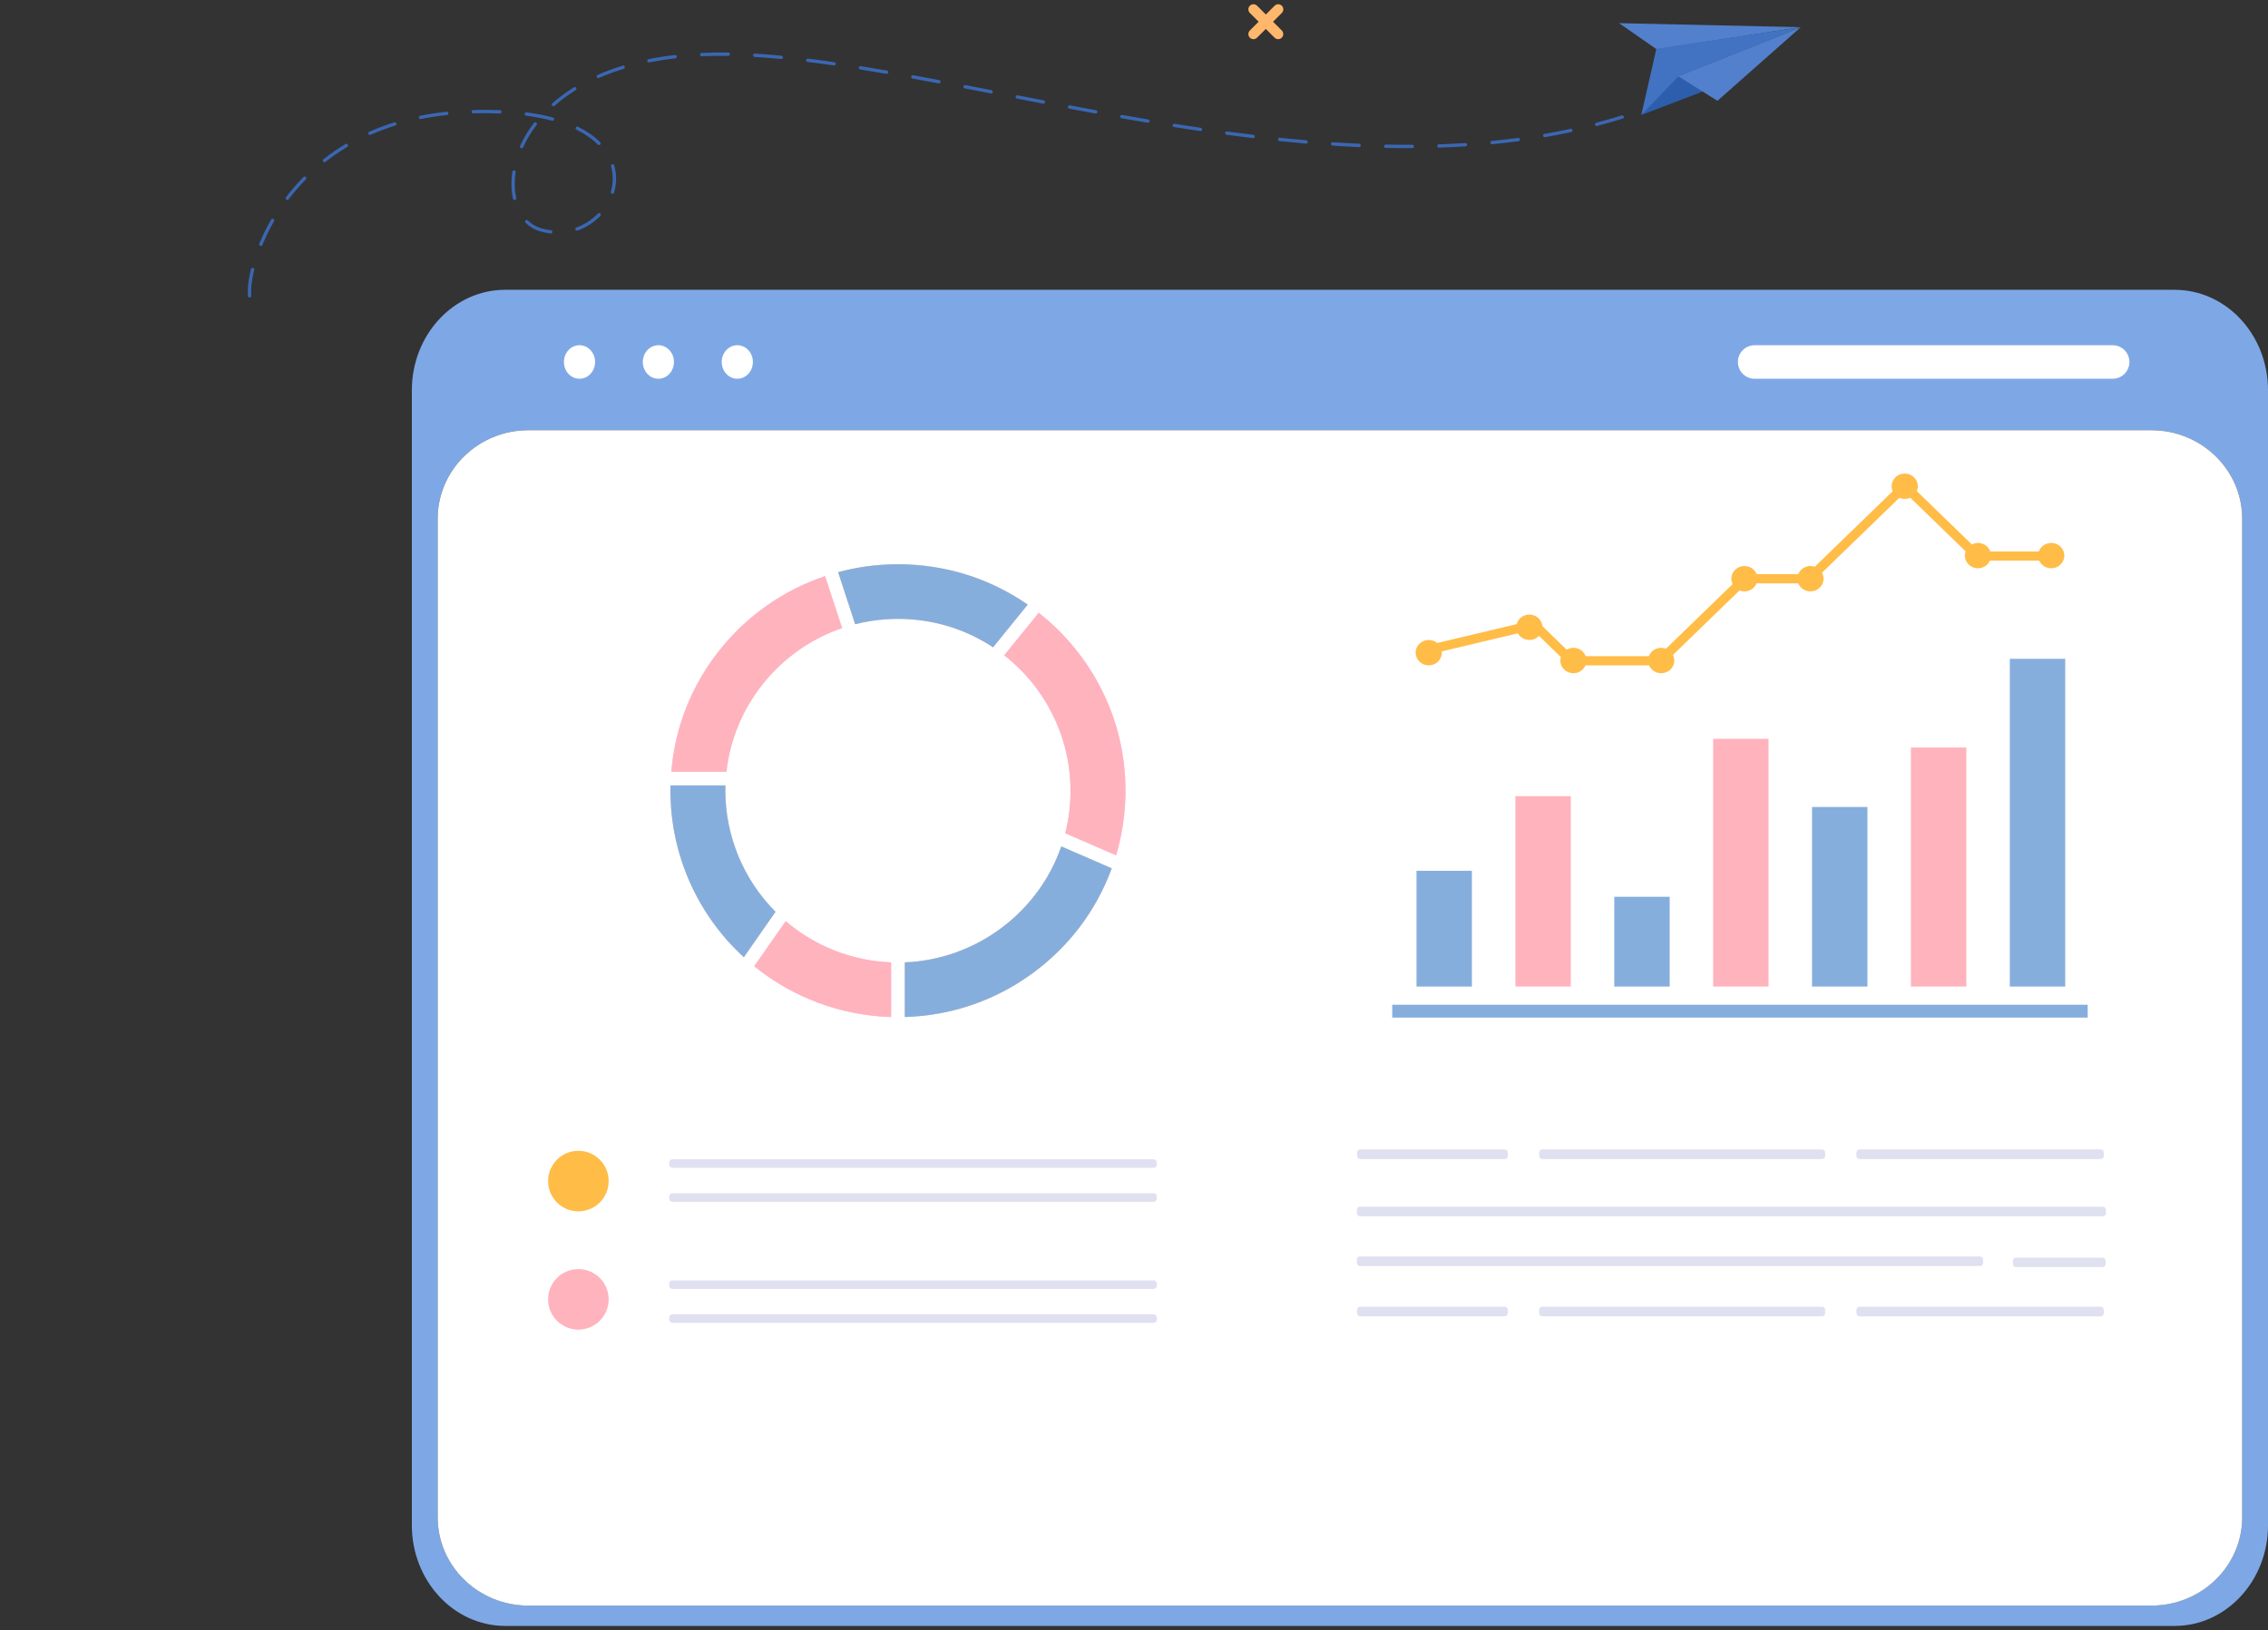<svg width="466" height="335" viewBox="0 0 466 335" fill="none" xmlns="http://www.w3.org/2000/svg">
<rect x="0" y="0" width="466" height="335" fill="#333333" stroke="none"/>
<g clip-path="url(#clip0_145_2036)">
<path d="M446.819 59.551H103.809C93.212 59.551 84.623 68.796 84.623 80.202V313.432C84.623 324.838 93.212 334.122 103.809 334.122H446.819C457.416 334.122 466.005 324.838 466.005 313.432V80.208C466.005 68.796 457.416 59.556 446.819 59.556V59.551ZM460.704 311.769C460.704 321.824 452.35 329.948 442.021 329.948H108.569C98.278 329.948 89.924 321.829 89.924 311.769V106.625C89.924 96.57 98.278 88.408 108.569 88.408H442.021C452.35 88.408 460.704 96.57 460.704 106.625V311.774V311.769Z" fill="#7EA8E5"/>
<path d="M460.704 106.625V311.774C460.704 321.829 452.35 329.953 442.021 329.953H108.569C98.278 329.953 89.924 321.835 89.924 311.774V106.625C89.924 96.57 98.278 88.408 108.569 88.408H442.021C452.35 88.408 460.704 96.57 460.704 106.625Z" fill="white"/>
<path d="M154.693 74.387C154.693 72.483 153.26 70.941 151.493 70.941C149.726 70.941 148.292 72.483 148.292 74.387C148.292 76.291 149.726 77.834 151.493 77.834C153.26 77.834 154.693 76.291 154.693 74.387Z" fill="white"/>
<path d="M138.478 74.387C138.478 72.483 137.044 70.941 135.277 70.941C133.51 70.941 132.077 72.483 132.077 74.387C132.077 76.291 133.51 77.834 135.277 77.834C137.044 77.834 138.478 76.291 138.478 74.387Z" fill="white"/>
<path d="M122.268 74.387C122.268 72.483 120.834 70.941 119.067 70.941C117.3 70.941 115.867 72.483 115.867 74.387C115.867 76.291 117.3 77.834 119.067 77.834C120.834 77.834 122.268 76.291 122.268 74.387Z" fill="white"/>
<path d="M360.528 77.834H434.078C435.982 77.834 437.524 76.291 437.524 74.387C437.524 72.483 435.982 70.941 434.078 70.941H360.528C358.624 70.941 357.081 72.483 357.081 74.387C357.081 76.291 358.624 77.834 360.528 77.834Z" fill="white"/>
<path d="M183.092 197.761V208.998C172.818 208.691 162.927 205.02 154.967 198.56L161.433 189.292C167.506 194.478 175.094 197.449 183.092 197.761Z" fill="#FFC7F4"/>
<path d="M183.092 197.761V208.998C172.818 208.691 162.927 205.02 154.967 198.56L161.433 189.292C167.506 194.478 175.094 197.449 183.092 197.761Z" fill="#FFB3BD"/>
<path d="M159.349 187.367L152.833 196.71C143.226 187.919 137.75 175.528 137.75 162.481C137.75 162.081 137.75 161.72 137.761 161.392H149.053C149.042 161.753 149.036 162.114 149.036 162.481C149.036 171.792 152.778 180.791 159.349 187.367Z" fill="#FCCFAC"/>
<path d="M159.349 187.367L152.833 196.71C143.226 187.919 137.75 175.528 137.75 162.481C137.75 162.081 137.75 161.72 137.761 161.392H149.053C149.042 161.753 149.036 162.114 149.036 162.481C149.036 171.792 152.778 180.791 159.349 187.367Z" fill="#86AEDD"/>
<path d="M173.021 129.071C160.098 133.481 150.754 145.079 149.261 158.586H137.931C138.68 149.461 142.077 140.872 147.8 133.661C153.457 126.533 160.946 121.276 169.525 118.393L173.026 129.071H173.021Z" fill="#FFC7F4"/>
<path d="M173.021 129.071C160.098 133.481 150.754 145.079 149.261 158.586H137.931C138.68 149.461 142.077 140.872 147.8 133.661C153.457 126.533 160.946 121.276 169.525 118.393L173.026 129.071H173.021Z" fill="#FFB3BD"/>
<path d="M231.252 162.486C231.252 167.01 230.601 171.469 229.321 175.763L218.861 171.223C219.588 168.383 219.955 165.451 219.955 162.492C219.955 151.627 214.889 141.337 206.327 134.668L213.423 125.926C218.68 130.056 223.051 135.33 226.104 141.244C229.518 147.852 231.247 155.002 231.247 162.492L231.252 162.486Z" fill="#FFC7F4"/>
<path d="M231.252 162.486C231.252 167.01 230.601 171.469 229.321 175.763L218.861 171.223C219.588 168.383 219.955 165.451 219.955 162.492C219.955 151.627 214.889 141.337 206.327 134.668L213.423 125.926C218.68 130.056 223.051 135.33 226.104 141.244C229.518 147.852 231.247 155.002 231.247 162.492L231.252 162.486Z" fill="#FFB3BD"/>
<path d="M228.429 178.439C225.262 187.104 219.632 194.555 212.099 200.048C204.429 205.644 195.396 208.724 185.904 208.998V197.761C200.451 197.181 213.341 187.613 218.051 173.931L228.435 178.439H228.429Z" fill="#FCCFAC"/>
<path d="M228.429 178.439C225.262 187.104 219.632 194.555 212.099 200.048C204.429 205.644 195.396 208.724 185.904 208.998V197.761C200.451 197.181 213.341 187.613 218.051 173.931L228.435 178.439H228.429Z" fill="#86AEDD"/>
<path d="M211.163 124.246L204.046 133.021C198.247 129.192 191.517 127.179 184.504 127.179C183.7 127.179 182.901 127.206 182.119 127.261C179.958 127.403 177.802 127.742 175.707 128.278L172.2 117.578C175.953 116.56 179.848 116.013 183.787 115.953C184.022 115.953 184.263 115.947 184.498 115.947C194.133 115.947 203.318 118.814 211.163 124.246Z" fill="#FCCFAC"/>
<path d="M211.163 124.246L204.046 133.021C198.247 129.192 191.517 127.179 184.504 127.179C183.7 127.179 182.901 127.206 182.119 127.261C179.958 127.403 177.802 127.742 175.707 128.278L172.2 117.578C175.953 116.56 179.848 116.013 183.787 115.953C184.022 115.953 184.263 115.947 184.498 115.947C194.133 115.947 203.318 118.814 211.163 124.246Z" fill="#86AEDD"/>
<path d="M302.428 178.953H291.043V202.734H302.428V178.953Z" fill="#86AEDD"/>
<path d="M322.746 163.613H311.361V202.734H322.746V163.613Z" fill="#FFB3BD"/>
<path d="M343.065 184.287H331.68V202.734H343.065V184.287Z" fill="#86AEDD"/>
<path d="M363.384 151.835H351.999V202.734H363.384V151.835Z" fill="#FFB3BD"/>
<path d="M383.697 165.834H372.312V202.734H383.697V165.834Z" fill="#86AEDD"/>
<path d="M404.015 153.613H392.631V202.734H404.015V153.613Z" fill="#FFB3BD"/>
<path d="M424.334 135.385H412.949V202.734H424.334V135.385Z" fill="#86AEDD"/>
<path d="M428.952 206.47H286.059V209.112H428.952V206.47Z" fill="#86AEDD"/>
<path d="M421.456 111.576C420.28 111.576 419.279 112.309 418.913 113.327H408.95C408.584 112.309 407.588 111.576 406.406 111.576C405.952 111.576 405.525 111.686 405.148 111.877L393.845 100.925C393.977 100.619 394.053 100.279 394.053 99.924C394.053 98.485 392.85 97.314 391.361 97.314C389.873 97.314 388.67 98.485 388.67 99.924C388.67 100.29 388.746 100.641 388.889 100.952L372.881 116.462C372.602 116.369 372.307 116.314 371.995 116.314C370.851 116.314 369.872 117.009 369.484 117.988H360.938C360.55 117.009 359.57 116.314 358.427 116.314C356.939 116.314 355.735 117.485 355.735 118.923C355.735 119.323 355.828 119.7 355.998 120.039L342.305 133.306C342.004 133.191 341.67 133.125 341.325 133.125C340.165 133.125 339.175 133.836 338.798 134.838H325.81C325.432 133.836 324.448 133.125 323.282 133.125C322.774 133.125 322.303 133.262 321.898 133.503L316.92 128.678C316.799 127.343 315.645 126.292 314.239 126.292C312.981 126.292 311.93 127.129 311.635 128.256L295.305 132.135C294.834 131.747 294.227 131.511 293.559 131.511C292.071 131.511 290.868 132.682 290.868 134.121C290.868 135.56 292.071 136.73 293.559 136.73C295.047 136.73 296.251 135.56 296.251 134.121C296.251 134.033 296.251 133.946 296.24 133.858L311.87 130.144C312.324 130.959 313.216 131.511 314.239 131.511C315.021 131.511 315.722 131.189 316.214 130.669L320.695 135.013C320.629 135.242 320.591 135.483 320.591 135.735C320.591 137.173 321.794 138.344 323.282 138.344C324.404 138.344 325.367 137.677 325.772 136.73H338.836C339.241 137.677 340.204 138.344 341.325 138.344C342.813 138.344 344.017 137.173 344.017 135.735C344.017 135.324 343.918 134.936 343.738 134.586L357.409 121.336C357.721 121.462 358.066 121.527 358.422 121.527C359.56 121.527 360.533 120.844 360.927 119.875H369.484C369.878 120.844 370.851 121.527 371.989 121.527C373.477 121.527 374.681 120.357 374.681 118.918C374.681 118.475 374.566 118.059 374.364 117.693L390.256 102.293C390.596 102.44 390.968 102.522 391.361 102.522C391.755 102.522 392.149 102.435 392.494 102.276L403.873 113.3C403.775 113.573 403.715 113.863 403.715 114.169C403.715 115.608 404.918 116.779 406.406 116.779C407.511 116.779 408.463 116.133 408.879 115.203H418.984C419.399 116.128 420.346 116.779 421.456 116.779C422.945 116.779 424.148 115.608 424.148 114.169C424.148 112.731 422.945 111.56 421.456 111.56V111.576Z" fill="#FFBC47"/>
<path d="M118.837 248.928C122.273 248.928 125.058 246.143 125.058 242.708C125.058 239.272 122.273 236.488 118.837 236.488C115.402 236.488 112.617 239.272 112.617 242.708C112.617 246.143 115.402 248.928 118.837 248.928Z" fill="#FFBC47"/>
<path d="M118.837 273.234C122.273 273.234 125.058 270.449 125.058 267.014C125.058 263.578 122.273 260.794 118.837 260.794C115.402 260.794 112.617 263.578 112.617 267.014C112.617 270.449 115.402 273.234 118.837 273.234Z" fill="#FFB3BD"/>
<path d="M237.04 238.233H138.149C137.79 238.233 137.498 238.524 137.498 238.884V239.327C137.498 239.686 137.79 239.978 138.149 239.978H237.04C237.4 239.978 237.691 239.686 237.691 239.327V238.884C237.691 238.524 237.4 238.233 237.04 238.233Z" fill="#DFE0F0"/>
<path d="M237.04 245.219H138.149C137.79 245.219 137.498 245.51 137.498 245.87V246.313C137.498 246.672 137.79 246.964 138.149 246.964H237.04C237.4 246.964 237.691 246.672 237.691 246.313V245.87C237.691 245.51 237.4 245.219 237.04 245.219Z" fill="#DFE0F0"/>
<path d="M237.04 263.119H138.149C137.79 263.119 137.498 263.41 137.498 263.77V264.213C137.498 264.572 137.79 264.864 138.149 264.864H237.04C237.4 264.864 237.691 264.572 237.691 264.213V263.77C237.691 263.41 237.4 263.119 237.04 263.119Z" fill="#DFE0F0"/>
<path d="M237.04 270.099H138.149C137.79 270.099 137.498 270.391 137.498 270.75V271.193C137.498 271.553 137.79 271.844 138.149 271.844H237.04C237.4 271.844 237.691 271.553 237.691 271.193V270.75C237.691 270.391 237.4 270.099 237.04 270.099Z" fill="#DFE0F0"/>
<path d="M375.004 236.832V237.56C375.004 237.904 374.725 238.183 374.38 238.183H316.882C316.537 238.183 316.258 237.904 316.258 237.56V236.832C316.258 236.488 316.537 236.209 316.882 236.209H374.38C374.725 236.209 375.004 236.488 375.004 236.832Z" fill="#DFE0F0"/>
<path d="M432.256 237.56V236.832C432.256 236.488 431.977 236.209 431.632 236.209H382.061C381.717 236.209 381.437 236.488 381.437 236.832V237.56C381.437 237.904 381.717 238.183 382.061 238.183H431.632C431.977 238.183 432.256 237.904 432.256 237.56Z" fill="#DFE0F0"/>
<path d="M309.797 236.832V237.56C309.797 237.904 309.518 238.183 309.173 238.183H279.477C279.133 238.183 278.854 237.904 278.854 237.56V236.832C278.854 236.488 279.133 236.209 279.477 236.209H309.173C309.518 236.209 309.797 236.488 309.797 236.832Z" fill="#DFE0F0"/>
<path d="M432.694 248.594V249.322C432.694 249.666 432.415 249.945 432.07 249.945H279.428C279.084 249.945 278.805 249.666 278.805 249.322V248.594C278.805 248.249 279.084 247.97 279.428 247.97H432.07C432.415 247.97 432.694 248.249 432.694 248.594Z" fill="#DFE0F0"/>
<path d="M407.462 259.546V258.819C407.462 258.474 407.183 258.195 406.838 258.195H279.423C279.078 258.195 278.799 258.474 278.799 258.819V259.546C278.799 259.891 279.078 260.17 279.423 260.17H406.838C407.183 260.17 407.462 259.891 407.462 259.546Z" fill="#DFE0F0"/>
<path d="M374.998 269.147V269.875C374.998 270.219 374.719 270.498 374.374 270.498H316.876C316.531 270.498 316.252 270.219 316.252 269.875V269.147C316.252 268.803 316.531 268.524 316.876 268.524H374.374C374.719 268.524 374.998 268.803 374.998 269.147Z" fill="#DFE0F0"/>
<path d="M432.256 269.147V269.875C432.256 270.22 431.977 270.499 431.632 270.499H382.061C381.716 270.499 381.437 270.22 381.437 269.875V269.147C381.437 268.803 381.716 268.524 382.061 268.524H431.632C431.977 268.524 432.256 268.803 432.256 269.147Z" fill="#DFE0F0"/>
<path d="M309.797 269.147V269.875C309.797 270.219 309.518 270.498 309.173 270.498H279.477C279.133 270.498 278.854 270.219 278.854 269.875V269.147C278.854 268.803 279.133 268.524 279.477 268.524H309.173C309.518 268.524 309.797 268.803 309.797 269.147Z" fill="#DFE0F0"/>
<path d="M432.633 259.754V259.076C432.633 258.731 432.354 258.452 432.01 258.452H414.219C413.874 258.452 413.595 258.731 413.595 259.076V259.754C413.595 260.099 413.874 260.378 414.219 260.378H432.01C432.354 260.378 432.633 260.099 432.633 259.754Z" fill="#DFE0F0"/>
<path d="M51.262 61.148C51.092 61.137 50.955 61.006 50.944 60.831C50.906 60.338 50.906 59.775 50.944 59.168C51.021 58.002 51.229 56.706 51.563 55.311C51.606 55.13 51.792 55.015 51.973 55.059C52.159 55.103 52.268 55.289 52.224 55.469C51.896 56.826 51.694 58.084 51.623 59.211C51.584 59.786 51.584 60.316 51.623 60.776C51.639 60.962 51.497 61.126 51.311 61.142C51.294 61.142 51.278 61.142 51.262 61.142V61.148ZM53.576 50.54C53.538 50.54 53.505 50.529 53.466 50.513C53.291 50.442 53.209 50.239 53.28 50.07C53.97 48.396 54.79 46.733 55.715 45.13C55.808 44.966 56.016 44.911 56.18 45.004C56.344 45.097 56.399 45.305 56.306 45.469C55.398 47.05 54.593 48.686 53.915 50.327C53.86 50.464 53.718 50.546 53.576 50.54ZM113.142 47.991C113.142 47.991 113.131 47.991 113.12 47.991C112.387 47.904 111.643 47.745 110.916 47.526C109.821 47.192 108.837 46.612 107.994 45.797C107.857 45.666 107.857 45.447 107.989 45.316C108.12 45.179 108.339 45.179 108.47 45.31C109.231 46.049 110.122 46.574 111.113 46.875C111.802 47.083 112.508 47.231 113.202 47.318C113.388 47.34 113.525 47.51 113.498 47.701C113.476 47.882 113.317 48.013 113.137 48.002L113.142 47.991ZM118.526 47.406C118.394 47.395 118.274 47.313 118.225 47.181C118.159 47.006 118.252 46.809 118.433 46.744C120.09 46.153 121.622 45.168 122.853 43.894C122.984 43.757 123.203 43.757 123.334 43.888C123.471 44.019 123.471 44.238 123.34 44.37C122.032 45.715 120.413 46.76 118.657 47.384C118.613 47.4 118.564 47.406 118.52 47.4L118.526 47.406ZM59.008 41.093C58.943 41.093 58.877 41.065 58.822 41.022C58.675 40.907 58.642 40.693 58.757 40.546C59.867 39.085 61.076 37.684 62.356 36.382C62.488 36.246 62.707 36.246 62.838 36.382C62.975 36.514 62.975 36.733 62.838 36.864C61.58 38.144 60.387 39.523 59.293 40.961C59.222 41.054 59.107 41.104 58.997 41.098L59.008 41.093ZM105.713 41.12C105.565 41.109 105.434 41.005 105.401 40.852C105.117 39.572 105.024 38.188 105.117 36.749C105.149 36.273 105.199 35.781 105.27 35.294C105.297 35.108 105.478 34.982 105.658 35.009C105.844 35.037 105.975 35.212 105.948 35.398C105.877 35.863 105.828 36.333 105.8 36.793C105.713 38.166 105.8 39.484 106.074 40.704C106.112 40.89 105.997 41.071 105.811 41.109C105.779 41.114 105.746 41.12 105.713 41.114V41.12ZM125.818 39.812C125.818 39.812 125.769 39.807 125.747 39.802C125.567 39.747 125.463 39.561 125.512 39.38C125.709 38.697 125.835 37.996 125.878 37.301C125.944 36.246 125.835 35.195 125.545 34.183C125.49 34.003 125.599 33.811 125.78 33.762C125.96 33.707 126.152 33.817 126.201 33.997C126.513 35.086 126.633 36.213 126.562 37.351C126.513 38.095 126.382 38.844 126.168 39.577C126.125 39.736 125.977 39.834 125.818 39.823V39.812ZM66.646 33.324C66.553 33.319 66.46 33.275 66.4 33.193C66.285 33.045 66.306 32.832 66.46 32.712C67.893 31.585 69.419 30.54 70.995 29.599C71.159 29.5 71.367 29.555 71.466 29.719C71.564 29.883 71.509 30.091 71.345 30.19C69.797 31.12 68.292 32.148 66.886 33.253C66.815 33.308 66.733 33.33 66.651 33.324H66.646ZM107.152 30.474C107.113 30.474 107.07 30.463 107.031 30.447C106.862 30.37 106.785 30.168 106.862 29.993C107.6 28.357 108.558 26.76 109.712 25.255C109.827 25.107 110.04 25.075 110.188 25.189C110.336 25.304 110.369 25.518 110.254 25.665C109.132 27.132 108.202 28.68 107.485 30.266C107.425 30.398 107.288 30.474 107.152 30.469V30.474ZM75.99 27.728C75.87 27.722 75.755 27.646 75.7 27.525C75.623 27.356 75.7 27.153 75.875 27.077C77.522 26.349 79.251 25.698 81.017 25.146C81.198 25.091 81.389 25.189 81.444 25.37C81.499 25.55 81.4 25.742 81.22 25.797C79.48 26.344 77.773 26.984 76.148 27.701C76.099 27.722 76.044 27.733 75.99 27.728ZM123.05 29.807C122.968 29.807 122.891 29.768 122.831 29.708C121.677 28.548 120.205 27.525 118.465 26.661C118.296 26.579 118.225 26.371 118.312 26.201C118.394 26.032 118.602 25.961 118.772 26.048C120.577 26.946 122.109 28.012 123.318 29.227C123.449 29.358 123.449 29.577 123.318 29.708C123.247 29.779 123.148 29.812 123.055 29.807H123.05ZM86.379 24.462C86.231 24.451 86.1 24.341 86.067 24.188C86.029 24.002 86.149 23.822 86.335 23.789C88.086 23.433 89.913 23.16 91.762 22.963C91.948 22.947 92.118 23.078 92.14 23.264C92.162 23.45 92.025 23.619 91.833 23.641C90.006 23.833 88.201 24.106 86.472 24.456C86.439 24.462 86.412 24.462 86.384 24.462H86.379ZM113.481 24.812C113.481 24.812 113.438 24.812 113.416 24.801C111.791 24.363 110.002 24.019 108.104 23.767C107.918 23.74 107.786 23.57 107.808 23.384C107.836 23.198 108 23.072 108.191 23.089C110.117 23.346 111.933 23.696 113.591 24.139C113.771 24.188 113.881 24.374 113.832 24.555C113.788 24.713 113.64 24.817 113.481 24.806V24.812ZM97.222 23.291C97.047 23.28 96.91 23.138 96.905 22.963C96.905 22.777 97.047 22.618 97.239 22.613C99.137 22.558 100.981 22.564 102.726 22.635C102.928 22.668 103.06 22.804 103.054 22.99C103.049 23.176 102.89 23.324 102.698 23.319C100.975 23.253 99.142 23.242 97.26 23.297C97.249 23.297 97.239 23.297 97.228 23.297L97.222 23.291ZM113.689 21.825C113.602 21.82 113.52 21.781 113.454 21.71C113.328 21.568 113.345 21.355 113.487 21.229C114.827 20.052 116.315 18.948 117.918 17.952C118.077 17.853 118.29 17.903 118.389 18.061C118.487 18.22 118.438 18.433 118.279 18.532C116.709 19.506 115.249 20.583 113.941 21.738C113.87 21.798 113.782 21.825 113.695 21.82L113.689 21.825ZM274.143 29.938L273.782 29.916C273.596 29.905 273.454 29.741 273.465 29.555C273.476 29.369 273.64 29.227 273.826 29.238L274.187 29.26C275.905 29.369 277.617 29.462 279.275 29.539C279.472 29.55 279.609 29.708 279.603 29.894C279.592 30.08 279.434 30.228 279.248 30.223C277.585 30.151 275.867 30.053 274.143 29.944V29.938ZM268.339 29.506C268.339 29.506 268.339 29.506 268.333 29.506C266.55 29.353 264.717 29.178 262.884 28.992C262.698 28.97 262.562 28.806 262.578 28.62C262.6 28.434 262.77 28.291 262.95 28.313C264.777 28.505 266.605 28.674 268.388 28.828C268.574 28.844 268.716 29.008 268.7 29.194C268.683 29.38 268.525 29.517 268.339 29.506ZM284.702 30.392C284.522 30.381 284.379 30.228 284.385 30.042C284.385 29.856 284.543 29.703 284.735 29.708C286.573 29.747 288.406 29.763 290.189 29.752C290.375 29.752 290.534 29.905 290.534 30.091C290.534 30.277 290.381 30.436 290.195 30.436C288.406 30.447 286.562 30.43 284.724 30.392C284.724 30.392 284.713 30.392 284.708 30.392H284.702ZM257.463 28.384C257.463 28.384 257.452 28.384 257.446 28.384C255.636 28.166 253.825 27.936 252.019 27.695C251.833 27.668 251.702 27.498 251.724 27.312C251.751 27.126 251.926 27 252.107 27.017C253.912 27.257 255.718 27.487 257.523 27.706C257.709 27.728 257.846 27.897 257.824 28.083C257.802 28.264 257.643 28.395 257.463 28.384ZM295.627 30.337C295.452 30.326 295.315 30.184 295.31 30.009C295.305 29.823 295.452 29.665 295.638 29.659C297.471 29.599 299.304 29.511 301.087 29.396C301.279 29.391 301.437 29.528 301.448 29.714C301.459 29.9 301.317 30.064 301.131 30.075C299.342 30.19 297.504 30.277 295.66 30.337C295.649 30.337 295.638 30.337 295.627 30.337ZM246.636 26.935C246.636 26.935 246.62 26.935 246.609 26.935C244.803 26.666 243.003 26.393 241.209 26.108C241.023 26.081 240.897 25.906 240.924 25.72C240.952 25.534 241.132 25.403 241.313 25.436C243.107 25.72 244.907 25.994 246.707 26.262C246.893 26.289 247.024 26.464 246.997 26.65C246.97 26.825 246.811 26.951 246.636 26.94V26.935ZM235.848 25.222C235.848 25.222 235.826 25.222 235.815 25.222C234.015 24.916 232.22 24.61 230.437 24.292C230.251 24.259 230.125 24.084 230.158 23.898C230.191 23.712 230.371 23.592 230.552 23.619C232.335 23.937 234.13 24.248 235.924 24.549C236.11 24.582 236.236 24.757 236.203 24.943C236.176 25.118 236.017 25.239 235.842 25.228L235.848 25.222ZM306.531 29.637C306.367 29.626 306.23 29.5 306.213 29.331C306.197 29.145 306.334 28.975 306.52 28.959C308.336 28.784 310.158 28.576 311.936 28.341C312.127 28.313 312.297 28.445 312.319 28.636C312.346 28.822 312.215 28.997 312.023 29.019C310.24 29.254 308.407 29.468 306.585 29.643C306.569 29.643 306.547 29.643 306.531 29.643V29.637ZM225.103 23.324C225.103 23.324 225.075 23.324 225.065 23.324C223.265 22.99 221.476 22.657 219.692 22.323C219.506 22.29 219.386 22.11 219.419 21.924C219.451 21.738 219.637 21.617 219.818 21.65C221.602 21.989 223.39 22.323 225.19 22.651C225.376 22.684 225.497 22.864 225.464 23.05C225.431 23.22 225.278 23.34 225.108 23.329L225.103 23.324ZM122.902 16.053C122.782 16.048 122.667 15.971 122.612 15.851C122.536 15.676 122.612 15.479 122.787 15.402C124.407 14.686 126.146 14.046 127.941 13.493C128.121 13.438 128.313 13.537 128.368 13.717C128.422 13.898 128.324 14.089 128.143 14.144C126.371 14.686 124.664 15.32 123.061 16.021C123.012 16.043 122.957 16.053 122.902 16.048V16.053ZM317.363 28.193C317.21 28.182 317.078 28.067 317.051 27.908C317.018 27.722 317.144 27.547 317.33 27.515C319.13 27.203 320.93 26.858 322.681 26.48C322.867 26.442 323.047 26.557 323.085 26.743C323.124 26.929 323.009 27.11 322.823 27.148C321.061 27.525 319.25 27.876 317.445 28.187C317.418 28.187 317.39 28.193 317.363 28.187V28.193ZM214.364 21.294C214.364 21.294 214.336 21.294 214.32 21.294C212.52 20.944 210.731 20.6 208.953 20.255C208.767 20.217 208.647 20.042 208.685 19.856C208.723 19.67 208.898 19.555 209.084 19.587C210.862 19.932 212.651 20.282 214.446 20.627C214.632 20.665 214.752 20.84 214.714 21.026C214.681 21.196 214.528 21.311 214.358 21.3L214.364 21.294ZM203.635 19.205C203.635 19.205 203.608 19.205 203.592 19.199C201.792 18.849 200.003 18.499 198.23 18.154C198.044 18.116 197.924 17.941 197.962 17.755C198 17.569 198.181 17.454 198.361 17.487C200.134 17.831 201.923 18.176 203.728 18.532C203.914 18.57 204.035 18.745 203.996 18.931C203.964 19.101 203.81 19.215 203.641 19.205H203.635ZM328.042 25.895C327.9 25.884 327.774 25.786 327.736 25.638C327.686 25.457 327.796 25.271 327.982 25.222C329.749 24.763 331.511 24.259 333.217 23.723C333.398 23.669 333.589 23.767 333.644 23.948C333.699 24.128 333.6 24.32 333.42 24.374C331.702 24.91 329.929 25.419 328.151 25.879C328.113 25.89 328.08 25.89 328.042 25.89V25.895ZM192.907 17.137C192.907 17.137 192.88 17.137 192.863 17.137C191.058 16.797 189.263 16.458 187.491 16.136C187.305 16.103 187.184 15.922 187.217 15.736C187.25 15.55 187.425 15.424 187.617 15.463C189.389 15.785 191.184 16.119 192.989 16.464C193.175 16.497 193.295 16.677 193.263 16.863C193.23 17.033 193.077 17.153 192.907 17.142V17.137ZM133.313 12.831C133.165 12.82 133.034 12.711 133.001 12.558C132.963 12.372 133.083 12.191 133.269 12.153C135.004 11.803 136.831 11.518 138.691 11.305C138.883 11.283 139.047 11.42 139.069 11.606C139.09 11.792 138.954 11.961 138.768 11.983C136.924 12.197 135.119 12.481 133.401 12.826C133.368 12.831 133.341 12.831 133.313 12.831ZM182.151 15.173C182.151 15.173 182.124 15.173 182.113 15.173C180.297 14.855 178.502 14.555 176.73 14.27C176.544 14.243 176.418 14.068 176.445 13.882C176.473 13.696 176.648 13.564 176.834 13.597C178.606 13.882 180.406 14.182 182.228 14.5C182.414 14.533 182.54 14.708 182.507 14.894C182.474 15.069 182.321 15.189 182.151 15.178V15.173ZM171.363 13.45C171.363 13.45 171.346 13.45 171.335 13.45C169.481 13.181 167.659 12.935 165.925 12.722C165.739 12.7 165.602 12.53 165.629 12.339C165.651 12.153 165.826 12.022 166.012 12.043C167.747 12.257 169.574 12.503 171.434 12.771C171.62 12.799 171.751 12.973 171.724 13.159C171.697 13.335 171.538 13.46 171.363 13.45ZM144.151 11.557C143.981 11.546 143.839 11.409 143.834 11.228C143.823 11.042 143.97 10.878 144.162 10.873L144.441 10.862C146.093 10.796 147.844 10.774 149.638 10.802C149.824 10.802 149.977 10.96 149.972 11.146C149.972 11.332 149.813 11.486 149.627 11.48C147.844 11.453 146.109 11.475 144.468 11.54L144.189 11.551C144.189 11.551 144.162 11.551 144.151 11.551V11.557ZM160.514 12.126C160.514 12.126 160.509 12.126 160.503 12.126C158.818 11.967 157.172 11.83 155.612 11.732L155.065 11.699C154.879 11.688 154.737 11.524 154.748 11.338C154.759 11.152 154.923 11.004 155.109 11.015L155.656 11.048C157.221 11.146 158.873 11.283 160.563 11.442C160.749 11.458 160.886 11.628 160.87 11.814C160.853 12 160.689 12.131 160.509 12.12L160.514 12.126ZM338.469 22.635C338.338 22.624 338.218 22.542 338.169 22.41C338.103 22.235 338.196 22.038 338.371 21.973C339.033 21.732 339.689 21.48 340.346 21.229C340.521 21.163 340.718 21.245 340.789 21.42C340.86 21.595 340.773 21.792 340.598 21.863C339.936 22.12 339.274 22.372 338.612 22.613C338.568 22.629 338.519 22.635 338.475 22.635H338.469Z" fill="#3A67B3"/>
<path d="M337.233 23.625L352.907 17.645L344.673 11.704L337.233 23.625Z" fill="#2D5EAD"/>
<path d="M352.874 20.72L369.96 5.616L344.827 15.66L352.874 20.72Z" fill="#5280CC"/>
<path d="M369.965 5.583L332.676 4.762L340.384 10.129L369.965 5.583Z" fill="#5280CC"/>
<path d="M369.96 5.616L344.805 15.753L337.233 23.625L340.33 10.014L369.96 5.616Z" fill="#4273C2"/>
<path d="M261.571 4.461L263.371 2.661C263.782 2.251 263.782 1.589 263.371 1.179C262.961 0.769 262.299 0.769 261.889 1.179L260.089 2.979L258.289 1.179C257.879 0.769 257.217 0.769 256.806 1.179C256.396 1.589 256.396 2.251 256.806 2.661L258.606 4.461L256.806 6.261C256.396 6.671 256.396 7.333 256.806 7.744C257.009 7.946 257.277 8.05 257.545 8.05C257.813 8.05 258.081 7.946 258.283 7.744L260.083 5.944L261.883 7.744C262.086 7.946 262.354 8.05 262.622 8.05C262.89 8.05 263.158 7.946 263.36 7.744C263.771 7.333 263.771 6.671 263.36 6.261L261.56 4.461H261.571Z" fill="#FFB86B"/>
</g>
<defs>
<clipPath id="clip0_145_2036">
<rect width="466" height="333.255" fill="white" transform="translate(0 0.873)"/>
</clipPath>
</defs>
</svg>

